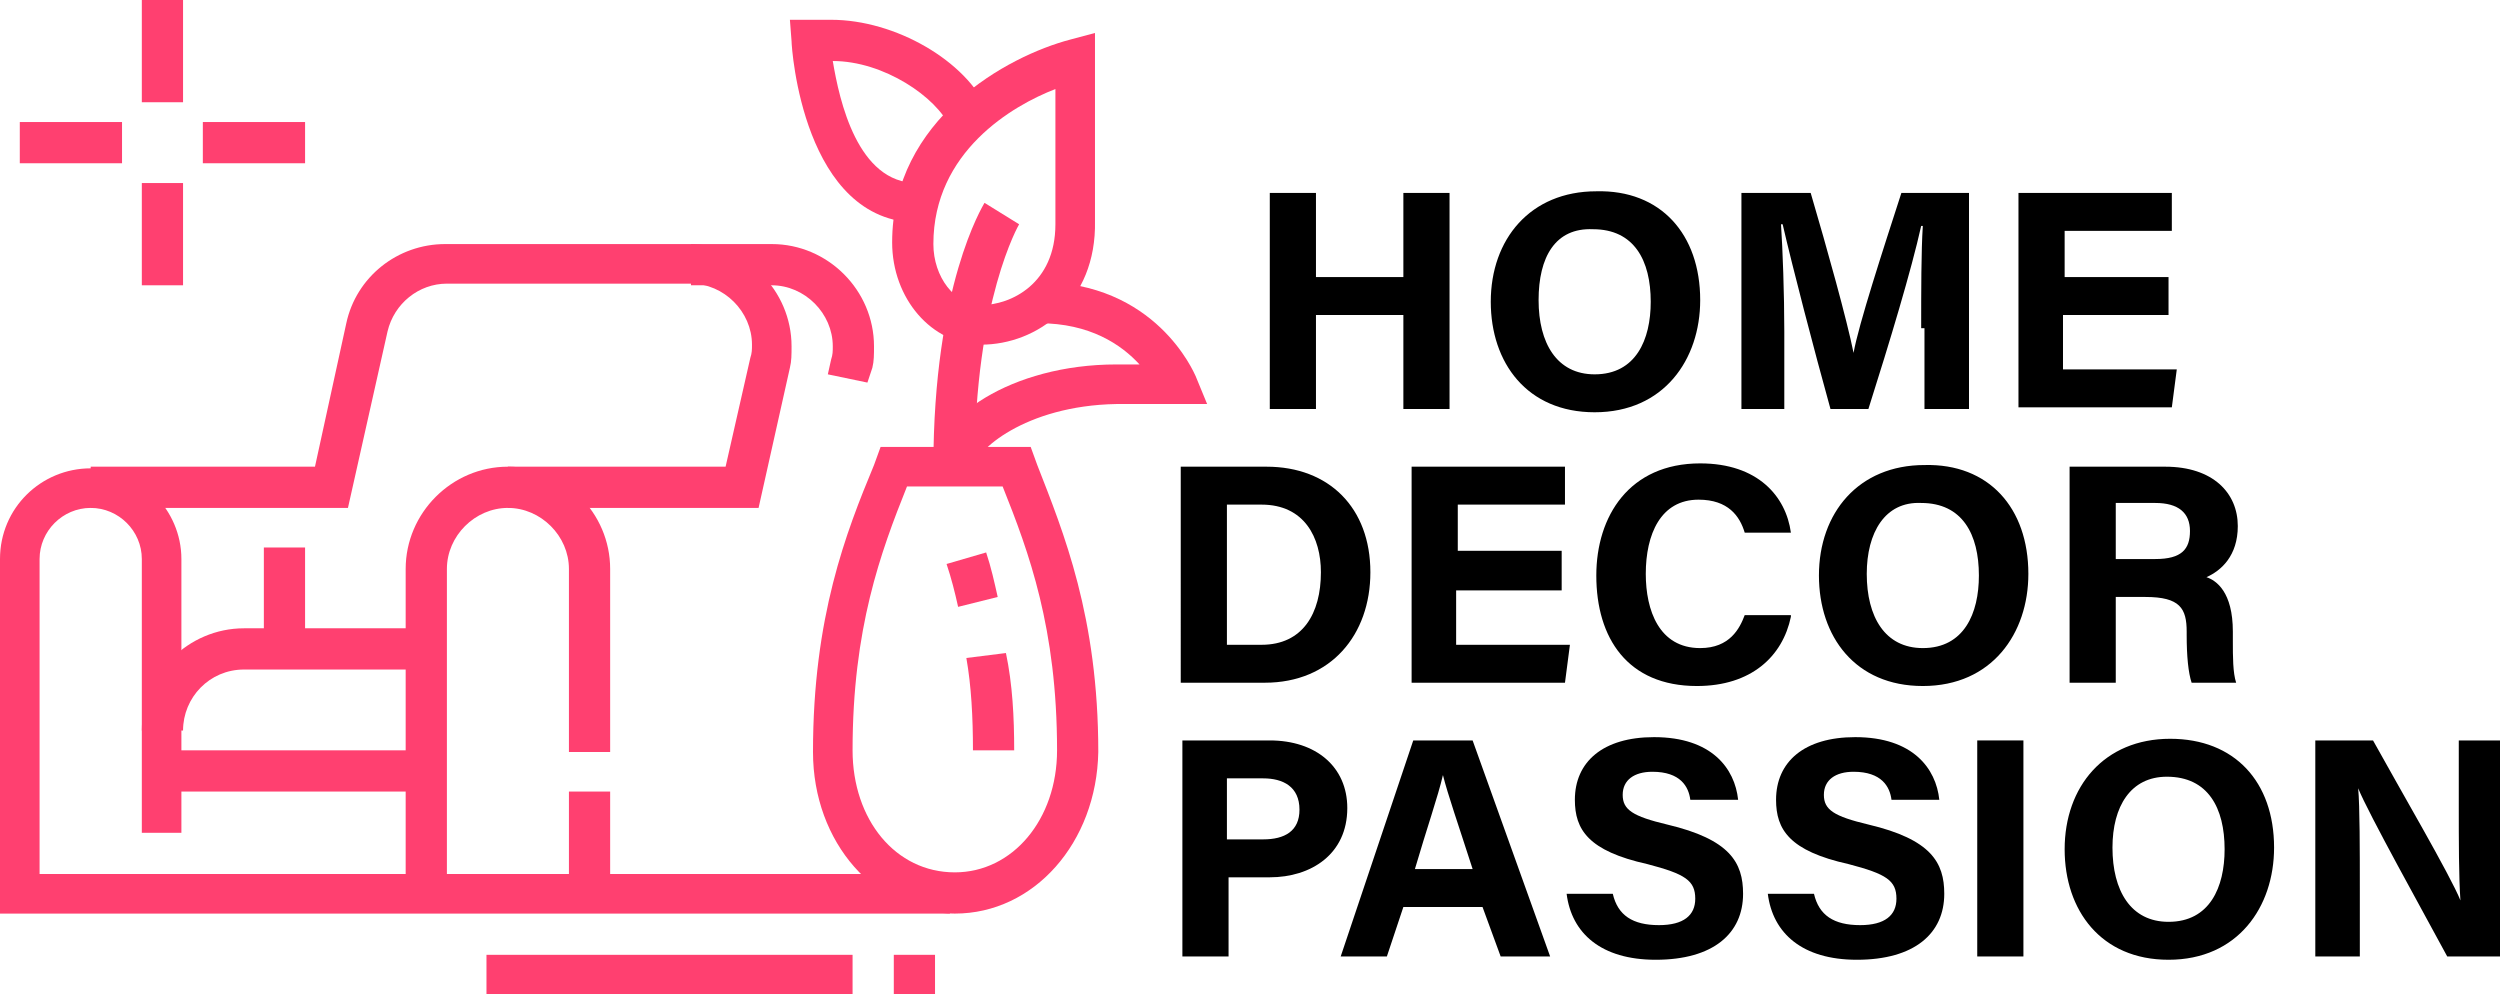 <?xml version="1.0" encoding="utf-8"?>
<!-- Generator: Adobe Illustrator 24.1.0, SVG Export Plug-In . SVG Version: 6.00 Build 0)  -->
<svg version="1.1" id="Layer_1" xmlns="http://www.w3.org/2000/svg" xmlns:xlink="http://www.w3.org/1999/xlink" x="0px" y="0px"
	 width="151.6px" height="60.3px" viewBox="0 0 151.6 60.3" style="enable-background:new 0 0 151.6 60.3;" xml:space="preserve">
<style type="text/css">
	.st0{fill:#FF4070;}
</style>
<g>
	<path d="M77,11.7h2.8v5.1h5.3v-5.1h2.8v13.1h-2.8v-5.7h-5.3v5.7H77V11.7z"/>
	<path d="M103.1,18.2c0,3.6-2.2,6.8-6.4,6.8c-4.1,0-6.3-3-6.3-6.7c0-3.8,2.4-6.7,6.4-6.7C100.7,11.5,103.1,14.2,103.1,18.2z
		 M93.3,18.2c0,2.6,1.1,4.5,3.4,4.5c2.5,0,3.4-2.1,3.4-4.4c0-2.5-1-4.4-3.5-4.4C94.3,13.8,93.3,15.6,93.3,18.2z"/>
	<path d="M116.5,19.9c0-2.2,0-4.7,0.1-6.2h-0.1c-0.6,2.7-1.9,7-3.2,11.1H111c-1-3.6-2.3-8.6-2.9-11.2H108c0.1,1.5,0.2,4.2,0.2,6.5
		v4.7h-2.6V11.7h4.2c1,3.4,2.2,7.7,2.6,9.7h0c0.3-1.7,1.8-6.3,2.9-9.7h4.1v13.1h-2.7V19.9z"/>
	<path d="M131.4,19.1h-6.3v3.3h6.9l-0.3,2.3h-9.3V11.7h9.3V14h-6.5v2.8h6.3V19.1z"/>
	<path d="M71.6,28.3h5.2c3.8,0,6.3,2.5,6.3,6.4c0,3.8-2.4,6.7-6.4,6.7h-5.1V28.3z M74.4,39.1h2.1c2.5,0,3.6-1.9,3.6-4.4
		c0-2.1-1-4.1-3.6-4.1h-2.1V39.1z"/>
	<path d="M94.6,35.8h-6.3v3.3h6.9l-0.3,2.3h-9.3V28.3h9.3v2.3h-6.5v2.8h6.3V35.8z"/>
	<path d="M108.6,37.4c-0.5,2.4-2.4,4.2-5.7,4.2c-4.2,0-6.1-2.9-6.1-6.7c0-3.6,2-6.8,6.3-6.8c3.5,0,5.2,2,5.5,4.2h-2.8
		c-0.3-1-1-2-2.8-2c-2.3,0-3.2,2.1-3.2,4.5c0,2.2,0.8,4.5,3.3,4.5c1.8,0,2.4-1.2,2.7-2H108.6z"/>
	<path d="M123,34.8c0,3.6-2.2,6.8-6.4,6.8c-4.1,0-6.3-3-6.3-6.7c0-3.8,2.4-6.7,6.4-6.7C120.6,28.1,123,30.8,123,34.8z M113.2,34.8
		c0,2.6,1.1,4.5,3.4,4.5c2.5,0,3.4-2.1,3.4-4.4c0-2.5-1-4.4-3.5-4.4C114.3,30.4,113.2,32.3,113.2,34.8z"/>
	<path d="M128.3,36.2v5.2h-2.8V28.3h5.8c2.9,0,4.4,1.6,4.4,3.6c0,1.8-1,2.7-1.9,3.1c0.6,0.2,1.6,0.9,1.6,3.3v0.6
		c0,0.9,0,1.9,0.2,2.5h-2.7c-0.2-0.6-0.3-1.6-0.3-2.9v-0.2c0-1.4-0.4-2.1-2.5-2.1H128.3z M128.3,33.9h2.4c1.6,0,2.1-0.6,2.1-1.7
		c0-1.1-0.7-1.7-2.1-1.7h-2.4V33.9z"/>
	<path d="M71.6,44.9H77c2.8,0,4.7,1.6,4.7,4.1c0,2.8-2.2,4.2-4.7,4.2h-2.5V58h-2.8V44.9z M74.4,50.9h2.2c1.3,0,2.2-0.5,2.2-1.8
		c0-1.4-1-1.9-2.2-1.9h-2.2V50.9z"/>
	<path d="M85.1,55l-1,3h-2.8l4.4-13.1h3.6L94,58h-3l-1.1-3H85.1z M89.3,52.7c-0.9-2.8-1.5-4.5-1.8-5.7h0c-0.3,1.3-1,3.3-1.7,5.7
		H89.3z"/>
	<path d="M97.8,54.2c0.3,1.3,1.2,1.9,2.8,1.9c1.5,0,2.2-0.6,2.2-1.6c0-1.1-0.6-1.5-2.9-2.1c-3.6-0.8-4.4-2.1-4.4-3.9
		c0-2.3,1.7-3.8,4.8-3.8c3.5,0,4.9,1.9,5.1,3.8h-2.9c-0.1-0.8-0.6-1.7-2.3-1.7c-1.1,0-1.8,0.5-1.8,1.4c0,0.9,0.6,1.3,2.7,1.8
		c3.8,0.9,4.6,2.3,4.6,4.2c0,2.4-1.8,4-5.3,4c-3.3,0-5.1-1.6-5.4-4H97.8z"/>
	<path d="M110,54.2c0.3,1.3,1.2,1.9,2.8,1.9c1.5,0,2.2-0.6,2.2-1.6c0-1.1-0.6-1.5-2.9-2.1c-3.6-0.8-4.4-2.1-4.4-3.9
		c0-2.3,1.7-3.8,4.8-3.8c3.5,0,4.9,1.9,5.1,3.8h-2.9c-0.1-0.8-0.6-1.7-2.3-1.7c-1.1,0-1.8,0.5-1.8,1.4c0,0.9,0.6,1.3,2.7,1.8
		c3.8,0.9,4.6,2.3,4.6,4.2c0,2.4-1.8,4-5.3,4c-3.3,0-5.1-1.6-5.4-4H110z"/>
	<path d="M122.7,44.9V58h-2.8V44.9H122.7z"/>
	<path d="M137.9,51.4c0,3.6-2.2,6.8-6.4,6.8c-4.1,0-6.3-3-6.3-6.7c0-3.8,2.4-6.7,6.4-6.7C135.5,44.8,137.9,47.4,137.9,51.4z
		 M128.1,51.4c0,2.6,1.1,4.5,3.4,4.5c2.5,0,3.4-2.1,3.4-4.4c0-2.5-1-4.4-3.5-4.4C129.2,47.1,128.1,48.9,128.1,51.4z"/>
	<path d="M140.4,58V44.9h3.5c1.6,2.9,4.7,8.2,5.3,9.7h0c-0.1-1.4-0.1-3.6-0.1-5.8v-3.9h2.6V58h-3.3c-1.4-2.6-4.8-8.7-5.4-10.2h0
		c0.1,1.1,0.1,3.8,0.1,6.2v4H140.4z"/>
</g>
<g>
	<rect x="34.5" y="48" class="st0" width="2.5" height="6.2"/>
	<path class="st0" d="M27.1,54.2h-2.5V34.5c0-3.4,2.8-6.2,6.2-6.2s6.2,2.8,6.2,6.2v11.1h-2.5V34.5c0-2-1.7-3.7-3.7-3.7
		s-3.7,1.7-3.7,3.7V54.2z"/>
	<path class="st0" d="M57.7,55.4H0V33.9c0-3.1,2.5-5.5,5.5-5.5s5.5,2.5,5.5,5.5v16.6H8.6V33.9c0-1.7-1.4-3.1-3.1-3.1
		s-3.1,1.4-3.1,3.1v19.1h55.2V55.4z"/>
	<rect x="9.8" y="45.5" class="st0" width="16" height="2.5"/>
	<path class="st0" d="M11.1,44.3H8.6c0-3.4,2.8-6.2,6.2-6.2h11.1v2.5H14.8C12.7,40.6,11.1,42.3,11.1,44.3z"/>
	<rect x="16" y="33.2" class="st0" width="2.5" height="6.2"/>
	<rect x="29.5" y="57.9" class="st0" width="22.2" height="2.5"/>
	<rect x="54.2" y="57.9" class="st0" width="2.5" height="2.5"/>
	<path class="st0" d="M52.6,23.2l-2.4-0.5l0.2-0.9c0.1-0.3,0.1-0.5,0.1-0.8c0-2-1.7-3.7-3.7-3.7h-4.9v-2.5h4.9
		c3.4,0,6.2,2.8,6.2,6.2c0,0.5,0,0.9-0.1,1.3L52.6,23.2z"/>
	<path class="st0" d="M46,30.8H30.8v-2.5H44l1.5-6.6c0.1-0.3,0.1-0.5,0.1-0.8c0-2-1.7-3.7-3.7-3.7H27.1c-1.7,0-3.2,1.2-3.6,2.9
		l-2.4,10.7H5.5v-2.5h13.6l1.9-8.7c0.6-2.8,3.1-4.8,6-4.8h14.8c3.4,0,6.2,2.8,6.2,6.2c0,0.5,0,0.9-0.1,1.3L46,30.8z"/>
	<path class="st0" d="M57.9,55.4c-4.8,0-8.6-4.3-8.6-9.8c0-8.2,2-13.3,3.7-17.4l0.4-1.1h9.1l0.4,1.1c1.6,4.1,3.7,9.2,3.7,17.4
		C66.5,51.1,62.7,55.4,57.9,55.4z M55,29.5c-1.6,4-3.3,8.6-3.3,16c0,4.2,2.6,7.4,6.2,7.4c3.5,0,6.2-3.2,6.2-7.4c0-7.4-1.7-12-3.3-16
		H55z"/>
	<path class="st0" d="M59.5,20.9c-3,0-5.4-2.8-5.4-6.2c0-7.5,7-11.3,10.8-12.3l1.5-0.4v11.4C66.5,18.3,62.9,20.9,59.5,20.9z M64,5.4
		c-2.6,1-7.4,3.8-7.4,9.4c0,2,1.3,3.7,2.9,3.7c1.8,0,4.5-1.3,4.5-4.9V5.4z"/>
	<path class="st0" d="M59.1,28.3h-2.5c0-11,3-15.8,3.1-16l2.1,1.3C61.8,13.6,59.1,18.2,59.1,28.3z"/>
	<path class="st0" d="M55.7,13.5c-7,0-7.7-10.6-7.7-11l-0.1-1.3h2.5c3.9,0,8.2,2.5,9.5,5.5l-2.3,1c-0.8-1.8-4-4-7.1-4
		c0.4,2.4,1.5,7.4,5.1,7.4V13.5z"/>
	<path class="st0" d="M59.1,28.3h-2.5c0-2.9,4.7-6.2,11.1-6.2h1.4c-1.1-1.2-3-2.5-6.1-2.5v-2.5c7.1,0,9.4,5.5,9.5,5.7l0.7,1.7h-5.5
		C62.1,24.6,59.1,27.4,59.1,28.3z"/>
	<path class="st0" d="M61.5,45.5h-2.5c0-2-0.1-3.9-0.4-5.6l2.4-0.3C61.4,41.5,61.5,43.5,61.5,45.5z"/>
	<path class="st0" d="M58.1,36.8c-0.2-0.9-0.4-1.7-0.7-2.6l2.4-0.7c0.3,0.9,0.5,1.8,0.7,2.7L58.1,36.8z"/>
	<rect x="8.6" class="st0" width="2.5" height="6.2"/>
	<rect x="8.6" y="11.1" class="st0" width="2.5" height="6.2"/>
	<rect x="12.3" y="7.4" class="st0" width="6.2" height="2.5"/>
	<rect x="1.2" y="7.4" class="st0" width="6.2" height="2.5"/>
</g>
</svg>
